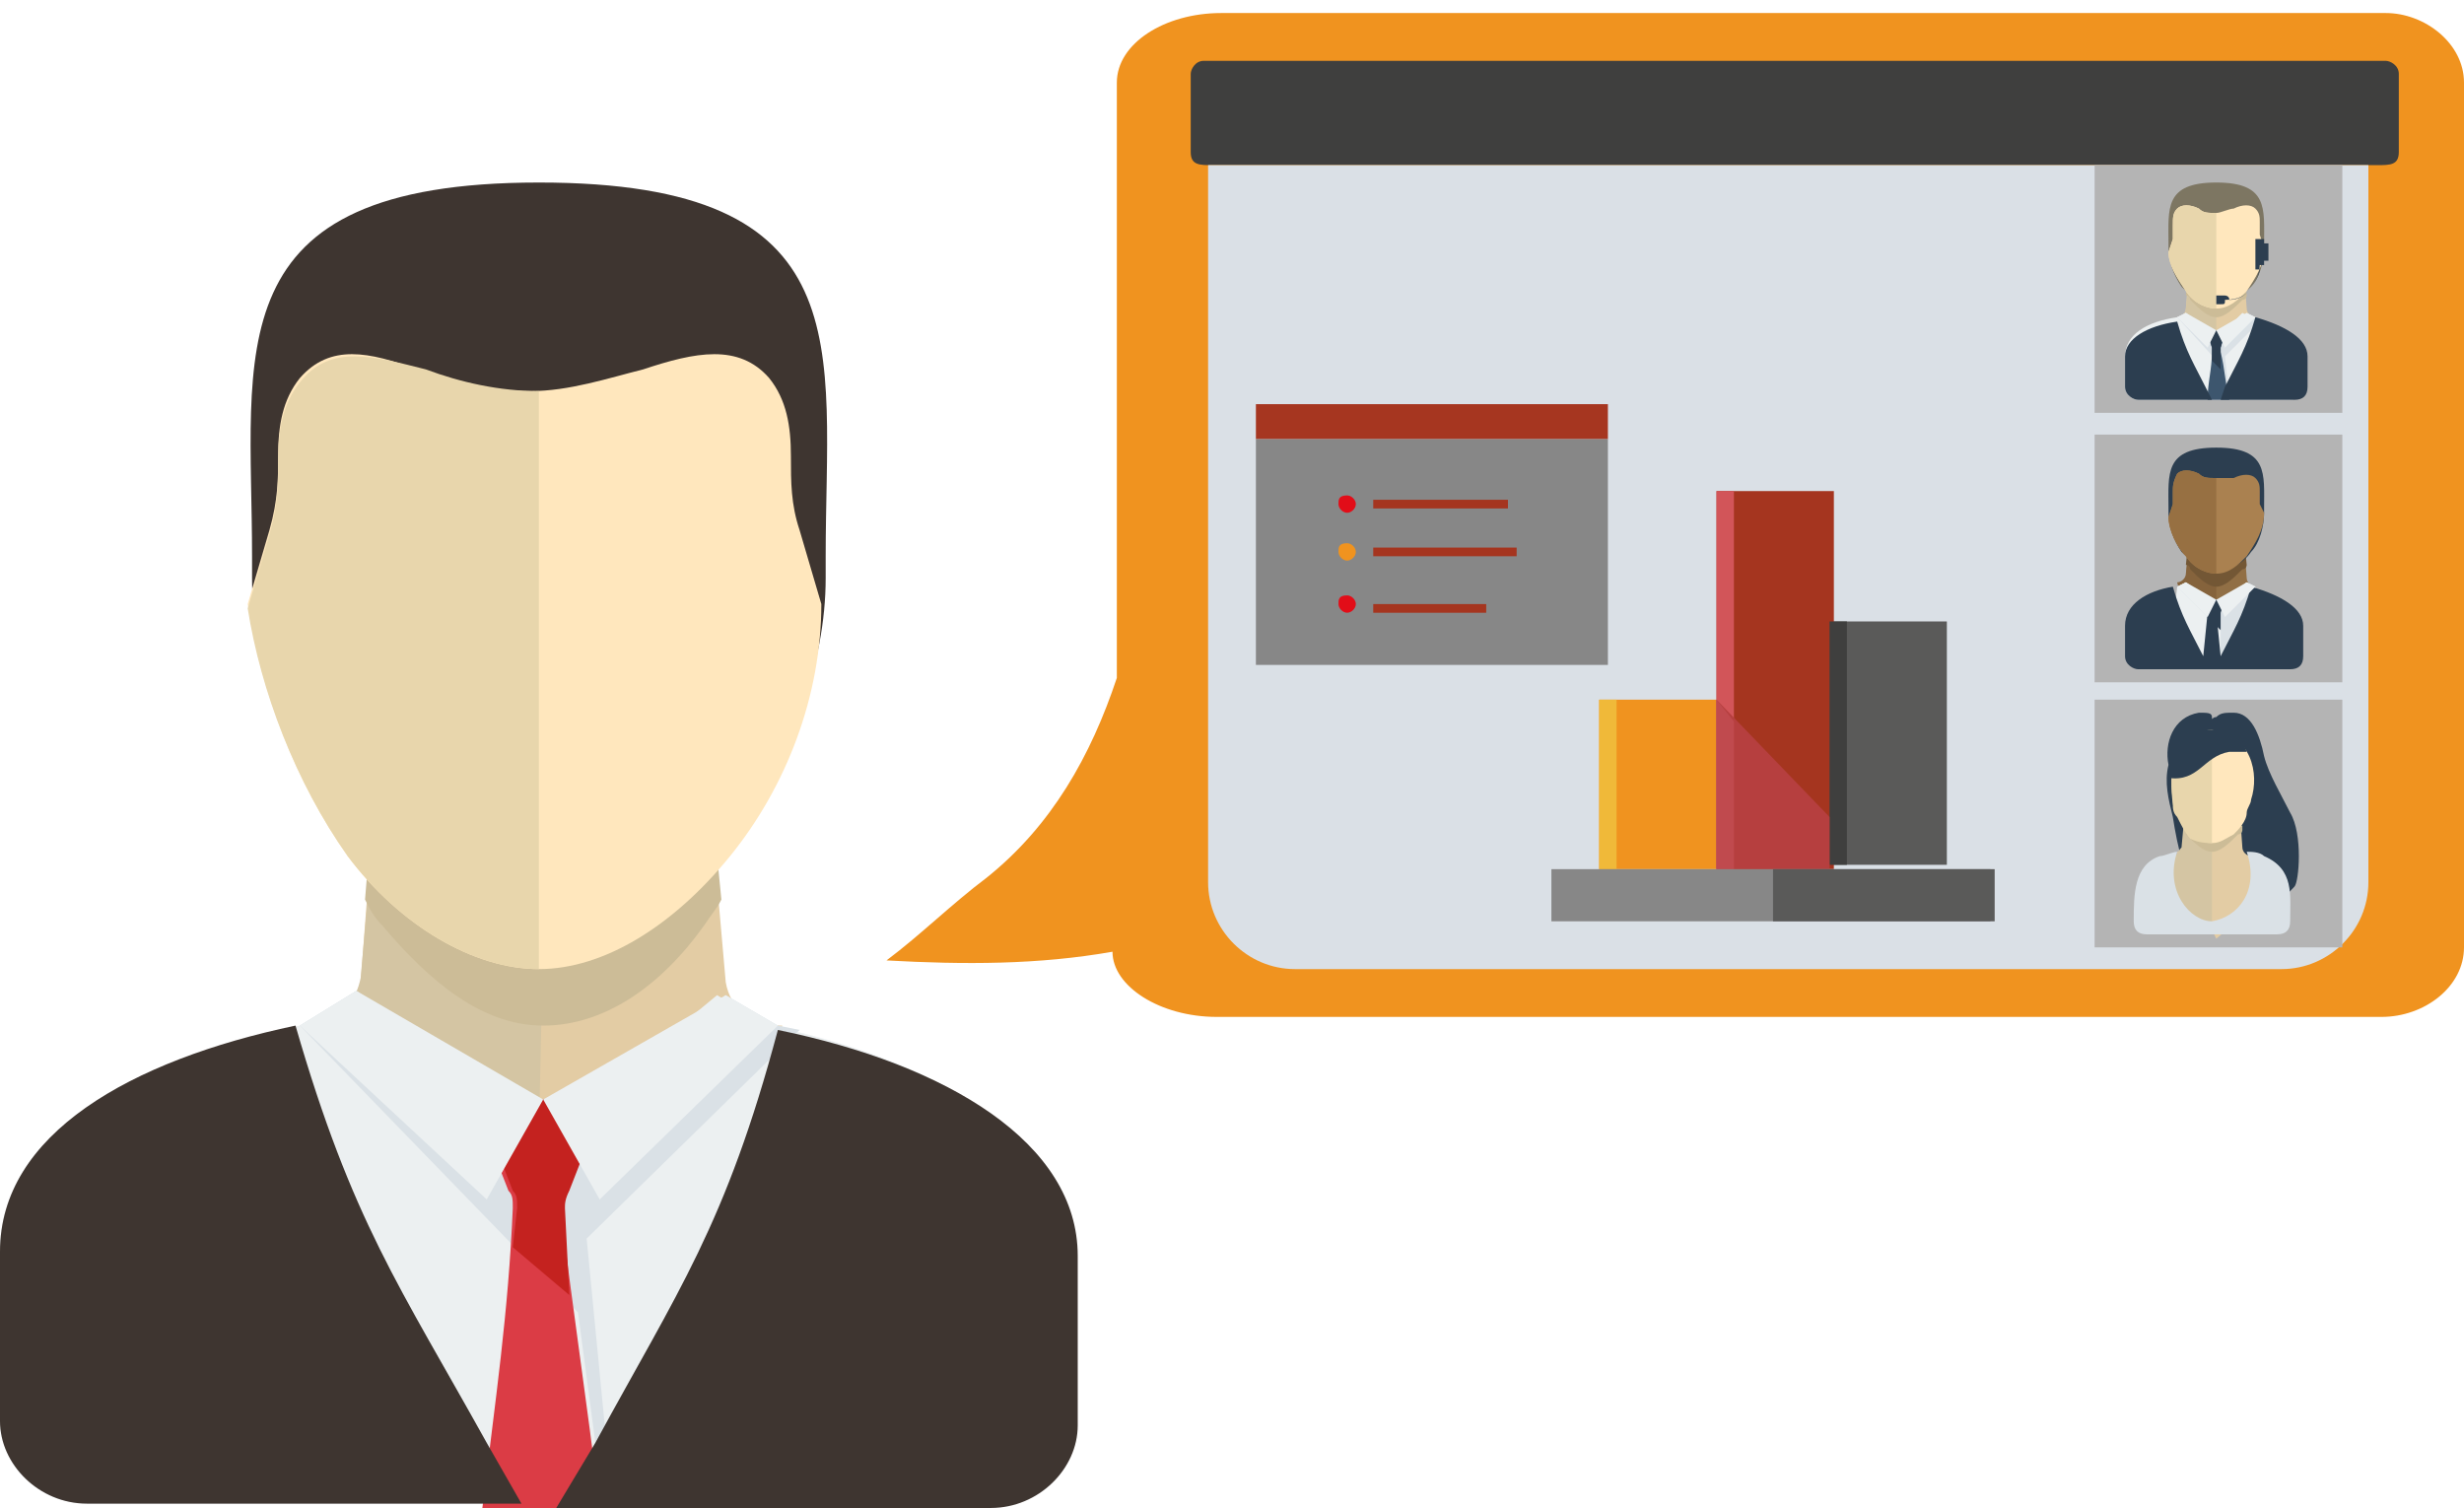 <svg xmlns="http://www.w3.org/2000/svg" xmlns:xlink="http://www.w3.org/1999/xlink" id="Ebene_1" x="0px" y="0px" viewBox="0 0 56.7 34.7" style="enable-background:new 0 0 56.7 34.7;" xml:space="preserve"> <style type="text/css"> .st0{fill-rule:evenodd;clip-rule:evenodd;fill:#F0931F;} .st1{fill-rule:evenodd;clip-rule:evenodd;fill:#3F3F3E;} .st2{fill-rule:evenodd;clip-rule:evenodd;fill:#DAE0E6;} .st3{fill-rule:evenodd;clip-rule:evenodd;fill:#5A5A59;} .st4{fill-rule:evenodd;clip-rule:evenodd;fill:#A5351F;} .st5{fill-rule:evenodd;clip-rule:evenodd;fill:#F0B939;} .st6{fill-rule:evenodd;clip-rule:evenodd;fill:#D25559;} .st7{fill-rule:evenodd;clip-rule:evenodd;fill:#B63F3F;} .st8{fill-rule:evenodd;clip-rule:evenodd;fill:#C04A4E;} .st9{fill-rule:evenodd;clip-rule:evenodd;fill:#878787;} .st10{fill:#878787;} .st11{fill:#A63620;} .st12{fill:#E20D18;} .st13{fill:#F0931F;} .st14{fill:#A5351F;} .st15{fill-rule:evenodd;clip-rule:evenodd;fill:#E3CCA4;} .st16{fill-rule:evenodd;clip-rule:evenodd;fill:#D4C5A3;} .st17{fill-rule:evenodd;clip-rule:evenodd;fill:#CCBC97;} .st18{fill-rule:evenodd;clip-rule:evenodd;fill:#3E3530;} .st19{fill-rule:evenodd;clip-rule:evenodd;fill:#ECF0F1;} .st20{fill-rule:evenodd;clip-rule:evenodd;fill:#DAE1E6;} .st21{fill-rule:evenodd;clip-rule:evenodd;fill:#FFE7BD;} .st22{fill-rule:evenodd;clip-rule:evenodd;fill:#E8D6AC;} .st23{fill-rule:evenodd;clip-rule:evenodd;fill:#DB3C45;} .st24{fill-rule:evenodd;clip-rule:evenodd;fill:#C4221F;} .st25{fill-rule:evenodd;clip-rule:evenodd;fill:#B4B4B4;} .st26{fill-rule:evenodd;clip-rule:evenodd;fill:#7D7662;} .st27{fill-rule:evenodd;clip-rule:evenodd;fill:#3D566E;} .st28{fill-rule:evenodd;clip-rule:evenodd;fill:#2C3E50;} .st29{fill-rule:evenodd;clip-rule:evenodd;fill:#666666;} .st30{fill-rule:evenodd;clip-rule:evenodd;fill:#916F45;} .st31{fill-rule:evenodd;clip-rule:evenodd;fill:#85633C;} .st32{fill-rule:evenodd;clip-rule:evenodd;fill:#735735;} .st33{fill-rule:evenodd;clip-rule:evenodd;fill:#AA8150;} .st34{fill-rule:evenodd;clip-rule:evenodd;fill:#977042;} </style> <g id="Ebene_2_1_"> </g> <g> <g> <path class="st0" d="M56.7,1.9v19.9c0,0.9-0.9,1.6-1.9,1.6H28c-1.3,0-2.4-0.7-2.4-1.5c-1.7,0.3-3.4,0.3-5.2,0.2 c0.8-0.6,1.5-1.3,2.3-1.9c1.5-1.2,2.4-2.8,3-4.6V1.9c0-0.9,1.1-1.6,2.4-1.6h26.8C55.8,0.3,56.7,1,56.7,1.9z"></path> </g> <g> <g id="Management_Beratung"> <path class="st1" d="M27.9,3.8L27.9,3.8L27.9,3.8L27.9,3.8L27.9,3.8L27.9,3.8c-0.3,0-0.5,0-0.5-0.3V1.7c0-0.1,0.1-0.3,0.3-0.3 c9.1,0,18.1,0,27.2,0c0.1,0,0.3,0.1,0.3,0.3v1.8c0,0.3-0.2,0.3-0.5,0.3l0,0l0,0l0,0l0,0l0,0H27.9z"></path> <path class="st2" d="M54.5,3.8c0,7.6,0,9,0,16.5c0,1.1-0.9,2-2,2c-7.6,0-15.1,0-22.7,0c-1.1,0-2-0.9-2-2V3.8H54.5z"></path> <g> <rect x="42.1" y="14.3" class="st3" width="2.7" height="5.6"></rect> <rect x="36.8" y="16.1" class="st0" width="2.7" height="3.9"></rect> <rect x="39.5" y="11.3" class="st4" width="2.7" height="8.7"></rect> <rect x="42.1" y="14.3" class="st1" width="0.4" height="5.6"></rect> <rect x="36.8" y="16.1" class="st5" width="0.4" height="3.9"></rect> <rect x="39.5" y="11.3" class="st6" width="0.4" height="8.7"></rect> <polygon class="st7" points="39.5,20 39.5,16.1 42.1,18.8 42.1,20 "></polygon> <polygon class="st8" points="39.5,20 39.5,16.1 39.9,16.6 39.9,20 "></polygon> <rect x="35.7" y="20" class="st9" width="10.1" height="1.2"></rect> <rect x="40.8" y="20" class="st3" width="5.1" height="1.2"></rect> </g> <rect x="28.9" y="10.1" class="st10" width="8.1" height="5.2"></rect> <rect x="28.9" y="9.3" class="st11" width="8.1" height="0.8"></rect> <path class="st12" d="M31,11.4L31,11.4c0.1,0,0.2,0.1,0.2,0.2l0,0c0,0.1-0.1,0.2-0.2,0.2l0,0c-0.1,0-0.2-0.1-0.2-0.2l0,0 C30.8,11.5,30.8,11.4,31,11.4z"></path> <path class="st13" d="M31,12.5L31,12.5c0.1,0,0.2,0.1,0.2,0.2l0,0c0,0.1-0.1,0.2-0.2,0.2l0,0c-0.1,0-0.2-0.1-0.2-0.2l0,0 C30.8,12.6,30.8,12.5,31,12.5z"></path> <path class="st12" d="M31,13.7L31,13.7c0.1,0,0.2,0.1,0.2,0.2l0,0c0,0.1-0.1,0.2-0.2,0.2l0,0c-0.1,0-0.2-0.1-0.2-0.2l0,0 C30.8,13.8,30.8,13.7,31,13.7z"></path> <rect x="31.6" y="11.5" class="st14" width="3.1" height="0.2"></rect> <rect x="31.6" y="12.6" class="st14" width="3.3" height="0.2"></rect> <rect x="31.6" y="13.9" class="st14" width="2.6" height="0.2"></rect> </g> </g> <g> <path class="st15" d="M8.9,14.6H16l0.7,8c0.1,0.6,0.6,1,1.1,1H18l-0.9,3.1L7.7,26L7,23.7l0.3-0.1c0.6-0.1,0.9-0.5,1-1L8.9,14.6z"></path> <path class="st16" d="M12.4,26.2l-4.8-0.4L7,23.6l0.3-0.1c0.6-0.1,0.9-0.5,1-1l0.5-5.7h3.8L12.4,26.2L12.4,26.2z"></path> <path class="st17" d="M8.9,14.6H16l0.6,6.1c-0.1,0.2-0.2,0.3-0.4,0.6c-1,1.4-2.3,2.3-3.7,2.3s-2.6-1-3.7-2.3 c-0.2-0.2-0.3-0.4-0.4-0.6L8.9,14.6z"></path> <path class="st18" d="M12.4,21.5c-1.7,0-3.3-1-4.6-2.6c-1.2-1.5-2-3.6-2-5.6v-0.1l0,0c0-0.1,0-0.3,0-0.4c0-4.7-0.9-8.6,6.6-8.6 S19,8,19,12.8c0,0.1,0,0.3,0,0.4l0,0v0.1c0,2-0.8,4-2,5.6C15.7,20.4,14.1,21.5,12.4,21.5z"></path> <path class="st19" d="M13.6,25.3h-2.2l-3.2-2.5l-1.3,0.8C3,24.4,0,26.1,0,28.8c0,1.3,0,2.6,0,3.9c0,1,0.9,1.9,2,1.9h3.8H11h2.7 h4.5h4.4c1.1,0,2-0.9,2-1.9v-3.9c0-2.6-3-4.4-6.9-5.2l-1.2-0.7L13.6,25.3z"></path> <polygon class="st20" points="13.6,25.3 11.4,25.3 8.2,22.8 6.9,23.6 13.3,30.2 13.9,34.7 14.1,34.7 13.5,28.5 18.4,23.7 17.9,23.6 16.7,22.9 "></polygon> <path class="st21" d="M8,19.7c1.2,1.6,2.9,2.6,4.4,2.6s3.1-1,4.4-2.6s2.1-3.7,2.1-5.8l-0.5-1.7c-0.2-0.6-0.2-1.1-0.2-1.7 c0-0.7-0.1-1.3-0.5-1.8C17,7.9,16,8.1,14.8,8.5C14,8.7,13.1,9,12.2,9s-1.8-0.2-2.6-0.5l0,0c-1.1-0.4-2-0.6-2.7,0.2 c-0.4,0.5-0.5,1.1-0.5,1.8c0,0.5,0,1-0.2,1.7l-0.5,1.7C6,15.9,6.8,18,8,19.7z"></path> <path class="st22" d="M8,19.7c1.2,1.6,2.9,2.6,4.4,2.6V9c-0.9,0-1.8-0.2-2.6-0.5l0,0C8.6,8.2,7.6,7.9,6.9,8.8 c-0.4,0.5-0.5,1.1-0.5,1.8c0,0.5,0,1-0.2,1.7L5.7,14C6,15.9,6.8,18,8,19.7z"></path> <path class="st23" d="M11.1,34.7h2.7c-0.3-2.5-0.6-4.4-0.9-6.9c0-0.1,0-0.2,0.1-0.4l0.7-1.8c0.1-0.1,0.1-0.2,0-0.2 c-0.1-0.1-0.2-0.1-0.3-0.1c-0.7,0-1.5,0-2.2,0c-0.1,0-0.2,0.1-0.2,0.1c-0.1,0.1-0.1,0.2,0,0.2l0.7,1.8c0.1,0.1,0.1,0.2,0.1,0.4 C11.7,30.2,11.4,32.2,11.1,34.7z"></path> <path class="st24" d="M13,27.8c0-0.1,0-0.2,0.1-0.4l0.7-1.8c0.1-0.1,0.1-0.2,0-0.2c-0.1-0.1-0.2-0.1-0.3-0.1c-0.7,0-1.5,0-2.2,0 c-0.1,0-0.2,0.1-0.2,0.1c-0.1,0.1-0.1,0.2,0,0.2l0.7,1.8c0.1,0.1,0.1,0.2,0.1,0.4l-0.1,0.9l1.3,1.1L13,27.8z"></path> <polygon class="st19" points="12.5,25.3 8.2,22.8 6.9,23.6 11.2,27.6 "></polygon> <polygon class="st19" points="12.5,25.3 16.7,22.9 17.9,23.6 13.8,27.6 "></polygon> <path class="st18" d="M0,28.8c0,1.3,0,2.6,0,3.9c0,1,0.9,1.9,2,1.9h10l-0.8-1.4c-2-3.6-3.1-5.1-4.4-9.6C3,24.4,0,26.1,0,28.8 L0,28.8L0,28.8z M12.8,34.7h10c1.1,0,2-0.9,2-1.9v-3.9c0-2.6-3-4.4-6.9-5.2c-1.2,4.5-2.3,6-4.2,9.5L12.8,34.7z"></path> </g> </g> <g> <path class="st20" d="M51.9,19.4L51.9,19.4c-0.1,0.3-0.5,0.5-0.9,0.5s-0.8-0.3-0.9-0.5l0,0c0.1,0.2,0.4,0.5,0.9,0.5"></path> </g> <g> <path class="st25" d="M48.2,3.8c1.9,0,3.8,0,5.7,0c0,1.9,0,3.8,0,5.7c-1.9,0-3.8,0-5.7,0C48.2,7.6,48.2,5.7,48.2,3.8z"></path> <g> <path class="st15" d="M50.4,5.8h1.2l0.1,1.3c0,0.1,0.1,0.2,0.2,0.2l0,0l-0.1,0.5l-1.6-0.1l-0.1-0.4l0,0c0.1,0,0.2-0.1,0.2-0.2 L50.4,5.8z"></path> <path class="st16" d="M51,7.8l-0.8-0.1l-0.1-0.4l0,0c0.1,0,0.2-0.1,0.2-0.2l0.1-0.9H51V7.8z"></path> <path class="st17" d="M50.4,5.8h1.2l0.1,1c0,0,0,0.1-0.1,0.1c-0.2,0.2-0.4,0.4-0.6,0.4c-0.2,0-0.4-0.2-0.6-0.4c0,0,0-0.1-0.1-0.1 L50.4,5.8z"></path> <path class="st26" d="M51,7c-0.3,0-0.6-0.2-0.8-0.4c-0.2-0.3-0.3-0.6-0.3-0.9v0l0,0c0,0,0,0,0-0.1c0-0.8-0.1-1.4,1.1-1.4 c1.2,0,1.1,0.6,1.1,1.4c0,0,0,0,0,0.1l0,0v0c0,0.3-0.1,0.7-0.3,0.9C51.6,6.8,51.3,7,51,7z"></path> <path class="st19" d="M51.2,7.6h-0.4l-0.5-0.4l-0.2,0.1c-0.7,0.1-1.2,0.4-1.2,0.9c0,0.2,0,0.4,0,0.7c0,0.2,0.2,0.3,0.3,0.3h0.6 h0.9h0.5H52h0.7c0.2,0,0.3-0.1,0.3-0.3V8.2c0-0.4-0.5-0.7-1.2-0.9l-0.2-0.1L51.2,7.6z"></path> <polygon class="st20" points="51.2,7.6 50.8,7.6 50.3,7.2 50.1,7.3 51.1,8.4 51.2,9.2 51.3,9.2 51.2,8.2 52,7.4 51.9,7.3 51.7,7.2 "></polygon> <path class="st21" d="M50.3,6.7c0.2,0.3,0.5,0.4,0.7,0.4c0.3,0,0.5-0.2,0.7-0.4c0.2-0.3,0.4-0.6,0.4-1L52,5.4c0-0.1,0-0.2,0-0.3 c0-0.1,0-0.2-0.1-0.3c-0.1-0.1-0.3-0.1-0.5,0c-0.1,0-0.3,0.1-0.4,0.1c-0.2,0-0.3,0-0.4-0.1l0,0c-0.2-0.1-0.4-0.1-0.5,0 C50,4.9,50,5,50,5.2c0,0.1,0,0.2,0,0.3l-0.1,0.3C49.9,6.1,50.1,6.4,50.3,6.7z"></path> <path class="st22" d="M50.3,6.7c0.2,0.3,0.5,0.4,0.7,0.4V4.9c-0.2,0-0.3,0-0.4-0.1l0,0c-0.2-0.1-0.4-0.1-0.5,0C50,4.9,50,5,50,5.2 c0,0.1,0,0.2,0,0.3l-0.1,0.3C49.9,6.1,50.1,6.4,50.3,6.7z"></path> <path class="st27" d="M50.8,9.2h0.5c-0.1-0.4-0.1-0.7-0.2-1.1c0,0,0,0,0-0.1l0.1-0.3c0,0,0,0,0,0c0,0,0,0,0,0c-0.1,0-0.2,0-0.4,0 c0,0,0,0,0,0c0,0,0,0,0,0L50.9,8c0,0,0,0,0,0.1C50.9,8.5,50.8,8.8,50.8,9.2z"></path> <path class="st28" d="M51.1,8C51.1,8,51.1,8,51.1,8l0.1-0.4c0,0,0,0,0,0c0,0,0,0,0,0c-0.1,0-0.2,0-0.4,0c0,0,0,0,0,0c0,0,0,0,0,0 L50.9,8c0,0,0,0,0,0.1l0,0.2l0.2,0.2L51.1,8z"></path> <polygon class="st19" points="51,7.6 50.3,7.2 50.1,7.3 50.8,8 "></polygon> <polygon class="st19" points="51,7.6 51.7,7.2 51.9,7.3 51.2,8 "></polygon> <path class="st28" d="M48.9,8.2c0,0.2,0,0.4,0,0.7c0,0.2,0.2,0.3,0.3,0.3h1.7l-0.1-0.2c-0.3-0.6-0.5-0.9-0.7-1.6 C49.4,7.5,48.9,7.8,48.9,8.2L48.9,8.2L48.9,8.2z M51.1,9.2h1.7c0.2,0,0.3-0.1,0.3-0.3V8.2c0-0.4-0.5-0.7-1.2-0.9 c-0.2,0.7-0.4,1-0.7,1.6L51.1,9.2z"></path> <path class="st28" d="M51,6.8h0.2c0,0,0.1,0,0.1,0.1c0.2,0,0.4-0.1,0.5-0.3c0.1-0.1,0.2-0.3,0.2-0.4l-0.1,0l0-0.6l0-0.1l0.2,0 l0,0.1l0.1,0l0,0.4l-0.1,0l0,0.1l-0.1,0c0,0.2-0.1,0.4-0.2,0.5c-0.1,0.2-0.3,0.3-0.6,0.3v0c0,0.1,0,0.1-0.1,0.1H51 C51,7,51,7,51,6.9L51,6.8C51,6.8,51,6.8,51,6.8z"></path> </g> </g> <g> <path class="st25" d="M48.2,16.1c1.9,0,3.8,0,5.7,0c0,1.9,0,3.8,0,5.7c-1.9,0-3.8,0-5.7,0C48.2,19.9,48.2,18,48.2,16.1z"></path> <g> <path class="st28" d="M50.6,16.4c0.2,0,0.3,0,0.3,0.1c0,0.1,0,0,0.1,0c0.1-0.1,0.2-0.1,0.4-0.1c0.4,0,0.6,0.5,0.7,1 c0.1,0.4,0.4,0.9,0.6,1.3c0.3,0.5,0.2,1.6,0.1,1.7c-2,2.2-2.6-0.3-2.8-1.6c-0.1-0.4-0.2-0.8-0.1-1.2C49.8,17.1,50,16.5,50.6,16.4z "></path> <path class="st15" d="M50.4,18.1l1.1,0l0.1,1.4c0,0.1,0.1,0.2,0.2,0.2l0,0l0.4,0.9l-1.2,1L50.2,20l-0.1-0.4l0,0 c0.1,0,0.1-0.1,0.2-0.2L50.4,18.1z"></path> <path class="st16" d="M50.9,21.3L50.9,21.3l-1-0.2l0.1-1.4l0,0c0.1,0,0.1-0.1,0.2-0.2l0.1-1.1l0.6,0L50.9,21.3z"></path> <path class="st17" d="M50.3,19l1.3,0l0,0.1c0,0,0,0.1-0.1,0.1c-0.2,0.2-0.4,0.4-0.6,0.4c-0.2,0-0.4-0.2-0.6-0.4 C50.3,19.2,50.3,19.1,50.3,19L50.3,19z"></path> <path class="st21" d="M51.7,18.7c0-0.1,0.1-0.2,0.1-0.3c0.2-0.6,0-1.5-0.9-1.6h0h0c-0.9,0-1,0.9-0.9,1.6c0,0.1,0,0.2,0.1,0.3l0,0 c0.1,0.2,0.2,0.4,0.3,0.5l0,0c0.1,0.1,0.3,0.2,0.5,0.2l0,0c0.2,0,0.3-0.1,0.5-0.2l0,0C51.5,19.1,51.7,18.9,51.7,18.7L51.7,18.7z"></path> <path class="st22" d="M50.9,19.4v-2.5c-0.9,0-1,0.9-0.9,1.6c0,0.1,0,0.2,0.1,0.3l0,0c0.1,0.2,0.2,0.4,0.3,0.5l0,0 C50.6,19.4,50.8,19.4,50.9,19.4z"></path> <path class="st28" d="M51.5,16.8h-1.4l-0.2,1.1c0.7,0.1,0.8-0.5,1.4-0.6c0.1,0,0.2,0,0.4,0L51.5,16.8z"></path> <path class="st20" d="M50.9,21.2c-0.5,0-1.1-0.7-0.8-1.6c-0.1,0-0.3,0.1-0.4,0.1h0c-0.6,0.2-0.6,0.9-0.6,1.5 c0,0.2,0.1,0.3,0.3,0.3l1.5,0l1.5,0c0.2,0,0.3-0.1,0.3-0.3c0-0.6,0.1-1.2-0.6-1.5l0,0h0c-0.1-0.1-0.3-0.1-0.4-0.1 C52,20.5,51.5,21.1,50.9,21.2z"></path> </g> </g> <g> <path class="st25" d="M48.2,10c1.9,0,3.8,0,5.7,0c0,1.9,0,3.8,0,5.7c-1.9,0-3.8,0-5.7,0C48.2,13.7,48.2,11.8,48.2,10z"></path> <g> <polygon class="st29" points="51.8,10.8 51.8,10.8 51.8,10.8 "></polygon> <path class="st30" d="M50.4,12l1.2,0l0.1,1.3c0,0.1,0.1,0.2,0.2,0.2l0,0L51.8,14l-1.6-0.1l-0.1-0.4l0,0c0.1,0,0.2-0.1,0.2-0.2 L50.4,12z"></path> <path class="st31" d="M51,13.9l-0.8-0.1l-0.1-0.4l0,0c0.1,0,0.2-0.1,0.2-0.2l0.1-0.9H51L51,13.9z"></path> <path class="st32" d="M50.4,12l1.2,0l0.1,1c0,0,0,0.1-0.1,0.1c-0.2,0.2-0.4,0.4-0.6,0.4c-0.2,0-0.4-0.2-0.6-0.4c0,0,0-0.1-0.1-0.1 L50.4,12z"></path> <path class="st28" d="M51,13.1c-0.3,0-0.6-0.2-0.8-0.4c-0.2-0.3-0.3-0.6-0.3-0.9v0l0,0c0,0,0,0,0-0.1c0-0.8-0.1-1.4,1.1-1.4 c1.2,0,1.1,0.6,1.1,1.4c0,0,0,0,0,0.1l0,0v0c0,0.3-0.1,0.7-0.3,0.9C51.6,13,51.3,13.1,51,13.1z"></path> <polygon class="st19" points="51.2,13.8 50.8,13.8 50.3,13.4 50.1,13.5 49.9,15.3 52,15.3 51.9,13.5 51.7,13.4 "></polygon> <polygon class="st20" points="51.2,13.8 50.8,13.8 50.3,13.4 50.1,13.5 50.1,13.5 51.1,14.5 51.1,15.3 52,15.3 51.9,13.5 51.7,13.4 "></polygon> <path class="st33" d="M50.3,12.8c0.2,0.3,0.5,0.4,0.7,0.4c0.3,0,0.5-0.2,0.7-0.4c0.2-0.3,0.4-0.6,0.4-1L52,11.6c0-0.1,0-0.2,0-0.3 c0-0.1,0-0.2-0.1-0.3c-0.1-0.1-0.3-0.1-0.5,0C51.3,11,51.2,11,51,11c-0.2,0-0.3,0-0.4-0.1h0c-0.2-0.1-0.4-0.1-0.5,0 C50,11.1,50,11.2,50,11.3c0,0.1,0,0.2,0,0.3l-0.1,0.3C49.9,12.2,50.1,12.6,50.3,12.8z"></path> <path class="st34" d="M50.3,12.8c0.2,0.3,0.5,0.4,0.7,0.4l0-2.2c-0.2,0-0.3,0-0.4-0.1h0c-0.2-0.1-0.4-0.1-0.5,0 C50,11.1,50,11.2,50,11.3c0,0.1,0,0.2,0,0.3l-0.1,0.3C49.9,12.2,50.1,12.6,50.3,12.8z"></path> <path class="st28" d="M48.9,14.4c0,0.2,0,0.4,0,0.7c0,0.2,0.2,0.3,0.3,0.3c1.2,0,2.3,0,3.5,0c0.2,0,0.3-0.1,0.3-0.3l0-0.7 c0-0.4-0.5-0.7-1.2-0.9c-0.2,0.7-0.4,1-0.7,1.6l-0.1-1c0,0,0,0,0-0.1l0.1-0.2c0,0,0,0,0,0c0,0,0,0,0,0c-0.1,0-0.2,0-0.4,0 c0,0,0,0,0,0c0,0,0,0,0,0l0.1,0.2c0,0,0,0,0,0.1l-0.1,1c-0.3-0.6-0.5-0.9-0.7-1.6C49.4,13.6,48.9,13.9,48.9,14.4z"></path> <path class="st28" d="M51.1,14.1C51.1,14.1,51.1,14.1,51.1,14.1l0.1-0.3c0,0,0,0,0,0c0,0,0,0,0,0c-0.1,0-0.2,0-0.4,0c0,0,0,0,0,0 c0,0,0,0,0,0l0.1,0.2c0,0,0,0,0,0.1l0,0.2l0.2,0.2L51.1,14.1z"></path> <polygon class="st19" points="51,13.8 50.3,13.4 50.1,13.5 50.8,14.2 "></polygon> <polygon class="st19" points="51,13.8 51.7,13.4 51.9,13.5 51.2,14.2 "></polygon> </g> </g> </svg>